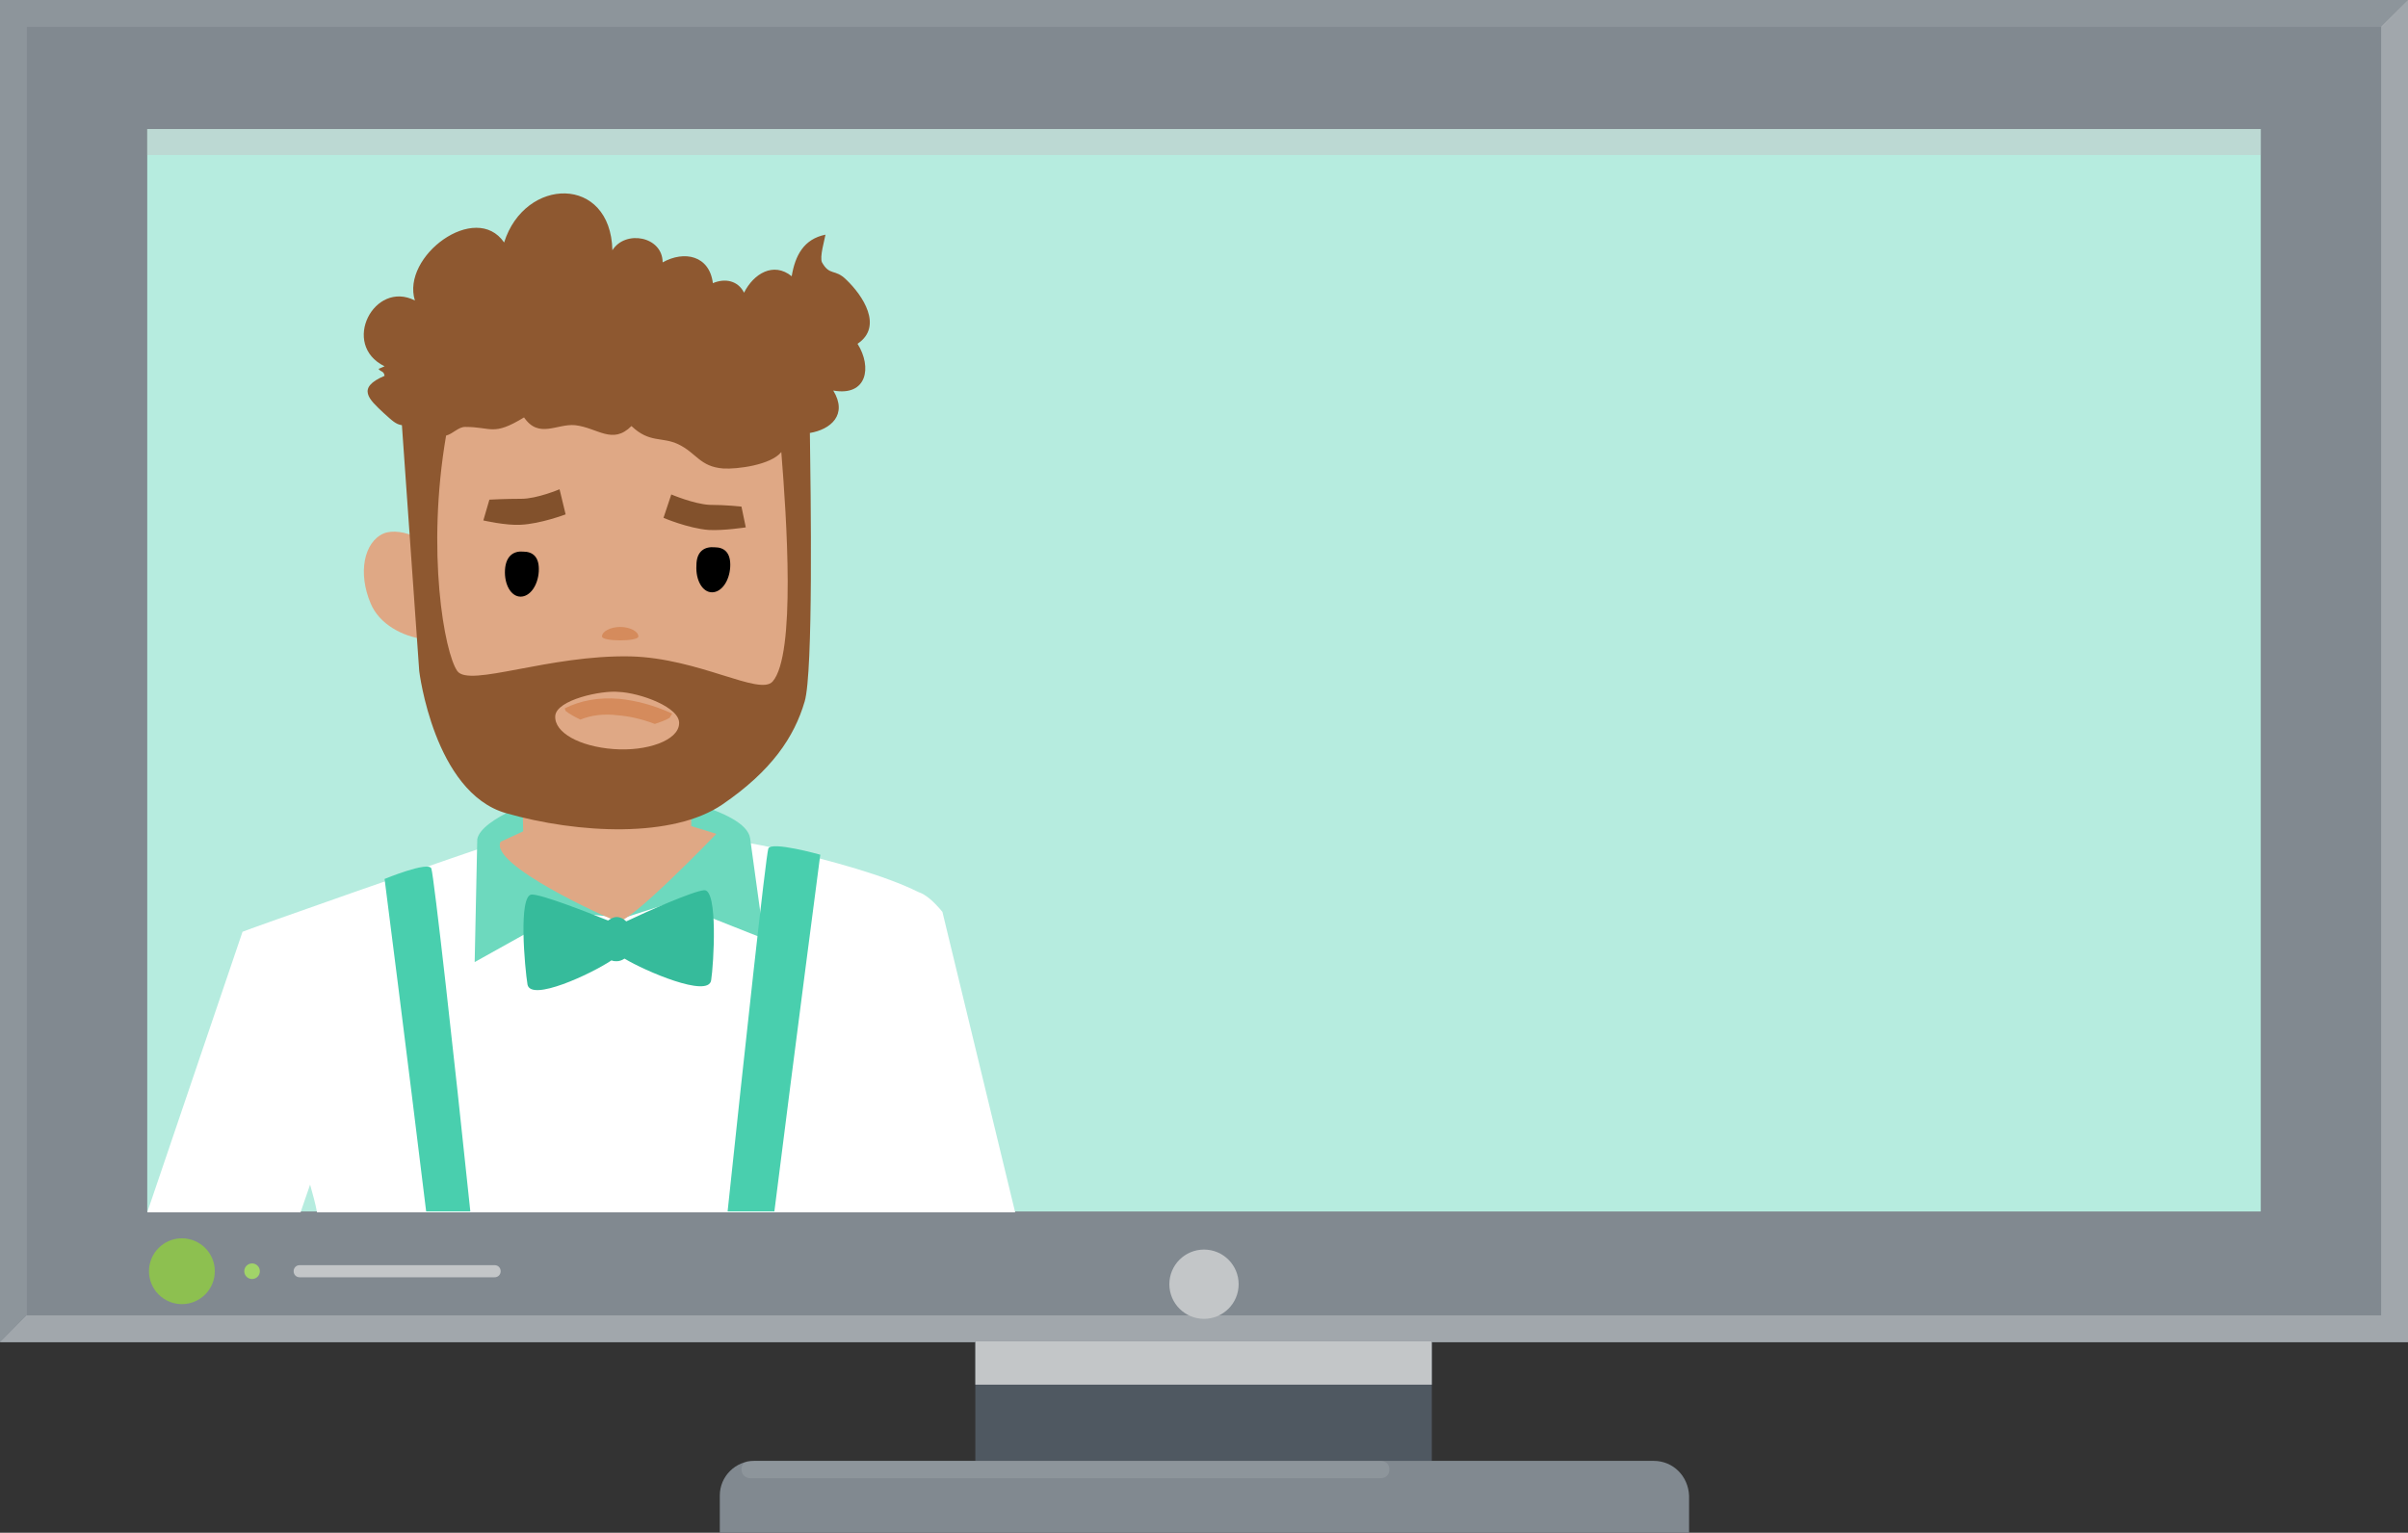 <svg version="1.1" xmlns="http://www.w3.org/2000/svg" x="0px" y="0px" width="278px" height="177px" viewBox="0 0 278 177" xml:space="preserve"><rect x="0" y="0" width="278" height="177" fill="#333333" stroke="none"/><style type="text/css">.st0{fill:#818990;} .st1{opacity:0.5;fill:#C3C6C8;} .st2{opacity:0.1;fill:#FFFFFF;} .st3{fill:#4F5861;} .st4{fill:#C3C6C8;} .st5{fill:#B6ECDF;} .st6{fill:#A1D469;} .st7{fill:#8DC050;} .st8{fill:#FFFFFF;} .st9{fill:#6DD9BE;} .st10{fill:#DFA885;} .st11{fill:#82512C;} .st12{fill:#8E5830;} .st13{fill:#36BB9B;} .st14{fill:#D58B5C;} .st15{fill:#49CFAE;}</style><g id="TV02"><path class="st0" d="M0 0h278v155H0z"/><path class="st1" d="M274.9 151.9V3.1L278 0v155H0l3.1-3.1z"/><path class="st2" d="M278 0l-3 3.1H3.1V152L0 155V0z"/><path class="st3" d="M112.6 154.9h52.7v13.8h-52.7z"/><path class="st4" d="M112.6 154.9h52.7v5h-52.7z"/><path class="st0" d="M190.9 168.7H87.1c-2.2 0-4 1.8-4 4v4.3H195v-4.3c-.1-2.2-1.8-4-4.1-4z"/><path class="st2" d="M86.6 170.7h72.8c.6 0 1-.4 1-1s-.4-1-1-1H86.6c-.6 0-1 .4-1 1s.5 1 1 1z"/><circle class="st4" cx="139" cy="148.3" r="4"/><path class="st5" d="M17 14.9h244v125H17z"/><path class="st1" d="M17 14.9h244v3H17z"/><path class="st4" d="M34.6 147.5h22.5c.4 0 .7-.3.7-.7 0-.4-.3-.7-.7-.7H34.6c-.4 0-.7.3-.7.7 0 .4.3.7.7.7z"/><circle class="st6" cx="29.1" cy="146.8" r="0.9"/><circle class="st7" cx="21" cy="146.8" r="3.8"/></g><g id="_x30_3_1_"><path class="st8" d="M108.8 105.3c-1-1.2-1.9-2-2.8-2.3-7.4-3.7-25.7-7.3-27.9-6.4-.7.3-15.2-1.2-17.7-.3-8.2 2.7-32.3 11.2-32.4 11.3L17 140h17.7l1.1-3.2c.3 1.1.6 2.1.8 3.2h80.6l-8.4-34.7z"/><path class="st9" d="M55.1 96.9l-.3 14.2 10.4-5.8 6.7.7-12.2-8.4 3.1-1.7-.1-3.7c.1-.1-7.1 2.2-7.6 4.7z"/><path class="st9" d="M86.6 96.8l1.6 11.6-10.6-4.2-5.9 1.9 9.8-9.2-6.4-1.6-.4-3.8c.2.1 11.4 1.9 11.9 5.3z"/><path class="st10" d="M66.4 38.2c-13.3-.3-18.1 10.2-18.2 23.9-1.4-.7-2.9-.9-3.9-.5-2.3 1-3 4.6-1.5 8.1 1 2.4 3.7 3.8 6.1 4.1 1.1 8.1 3.9 14.9 11.4 17.7l.1 4.5c-1.5.7-2.6 1.2-2.6 1.2-1.4 2.6 12.2 8.8 13.5 9.2 1.3.4 11.4-10.1 11.4-10.1s-1.2-.4-2.9-.9v-4.2c6.7-2.6 11.8-8 12.4-17 1.8-26.1-4.7-35.6-25.8-36z"/><path d="M58.3 65.8c-.1 1.7.7 3.1 1.8 3.1s2-1.3 2.1-2.9c.1-1.7-.7-2.3-1.8-2.3-1.1-.1-2 .5-2.1 2.1zM80.4 65.3c-.1 1.7.7 3.1 1.8 3.1s2-1.3 2.1-2.9c.1-1.7-.7-2.3-1.8-2.3-1.1-.1-2.1.4-2.1 2.1z"/><path class="st11" d="M65.3 59.4s-2.9 1.1-5.2 1.2c-1.7.1-4.3-.5-4.3-.5l.7-2.4s1.8-.1 3.7-.1c1.8 0 4.4-1.1 4.4-1.1l.7 2.9zM76.6 59.8s2.8 1.2 5.2 1.4c1.7.1 4.3-.3 4.3-.3l-.5-2.4s-1.8-.2-3.7-.2c-1.8-.1-4.4-1.2-4.4-1.2l-.9 2.7z"/><path class="st12" d="M97.7 32.3c-1.3-1.3-1.9-.4-2.8-2-.3-.6.3-2.6.4-3.2-2.5.5-3.5 2.4-3.9 4.8-2.1-1.7-4.4-.3-5.5 1.9-.7-1.4-2.2-1.7-3.6-1.1-.4-3.2-3.3-3.8-5.8-2.4 0-3-4.3-3.8-5.8-1.4-.2-8.7-10.1-8.5-12.5-.9-3.3-4.8-11.9 1.6-10.3 6.7-4.7-2.4-8.6 5.1-3.5 7.6l-.7.3c.3.4.6.2.7.8-3.3 1.4-1.8 2.7-.1 4.3 1 .9 1.4 1.3 2.1 1.4l2 28.4s1.7 14 10 16.4c8.4 2.4 19.3 2.9 25-1 5.7-3.9 8.3-7.8 9.5-11.9 1-3.4.7-23.9.6-31 2.4-.4 4.4-2.1 2.7-4.9 3.9.7 4.5-2.7 2.8-5.4 3-2 .6-5.6-1.3-7.4zm-8.5 46.4c-1.5 1.7-8.5-2.7-16.4-2.9-9.4-.2-18.6 3.6-20 1.7-1.5-2.1-3.6-13.8-1.3-27.2.8-.2 1.4-1 2.2-1 3.1 0 3.2 1.1 6.8-1.1 1.7 2.5 3.8.7 5.9.9 2.6.3 4.3 2.3 6.5.1 2.1 2 3.5 1.2 5.4 2.1 2.1 1 2.5 2.6 5.2 2.8 1.6.1 5.5-.4 6.7-1.9.6 7.5 1.7 23.4-1 26.5z"/><path class="st13" d="M81.3 102.8c-1.3.1-6.7 2.5-9 3.6-.3-.3-.7-.5-1.1-.5-.4 0-.7.2-1 .4-2.5-1-7.6-3-8.8-3-1.6 0-.8 8.6-.5 10.4.4 2 7.3-1.2 9.7-2.8.2.1.4.1.6.1.3 0 .6-.1.9-.3 2.3 1.4 9.7 4.6 10 2.5.3-1.9.8-10.5-.8-10.4z"/><path class="st14" d="M69.5 73.5c0-.6 1-1.1 2.1-1.1s2.1.5 2.1 1.1-4.2.6-4.2 0z"/><path class="st15" d="M49.8 100.3c-.3-.9-5.4 1.2-5.4 1.2s2.6 20.3 4.8 38.4h5.1c-1.9-18.2-4.2-38.7-4.5-39.6zM88.7 98c-.3 1-2.7 23-4.7 41.9h5.4c2.4-19.1 5.3-41.2 5.3-41.2s-5.7-1.6-6-.7z"/><path class="st10" d="M78.4 83.6c-.1 1.9-3.7 3.2-7.6 2.9-3.9-.3-6.8-1.9-6.7-3.8.1-1.9 5.4-3 7.3-2.8 2.5.1 7.2 1.8 7 3.7z"/><path class="st14" d="M71.3 82.6c1.3.1 2.7.4 4.3 1 .6-.2 1.2-.4 1.7-.7l.3-.5c-2.2-1-4.2-1.5-6.1-1.7-2.4-.2-4.5.2-6.3 1.1l.1.3c.5.4 1.1.7 1.7 1 1.2-.5 2.7-.7 4.3-.5z"/></g></svg>
